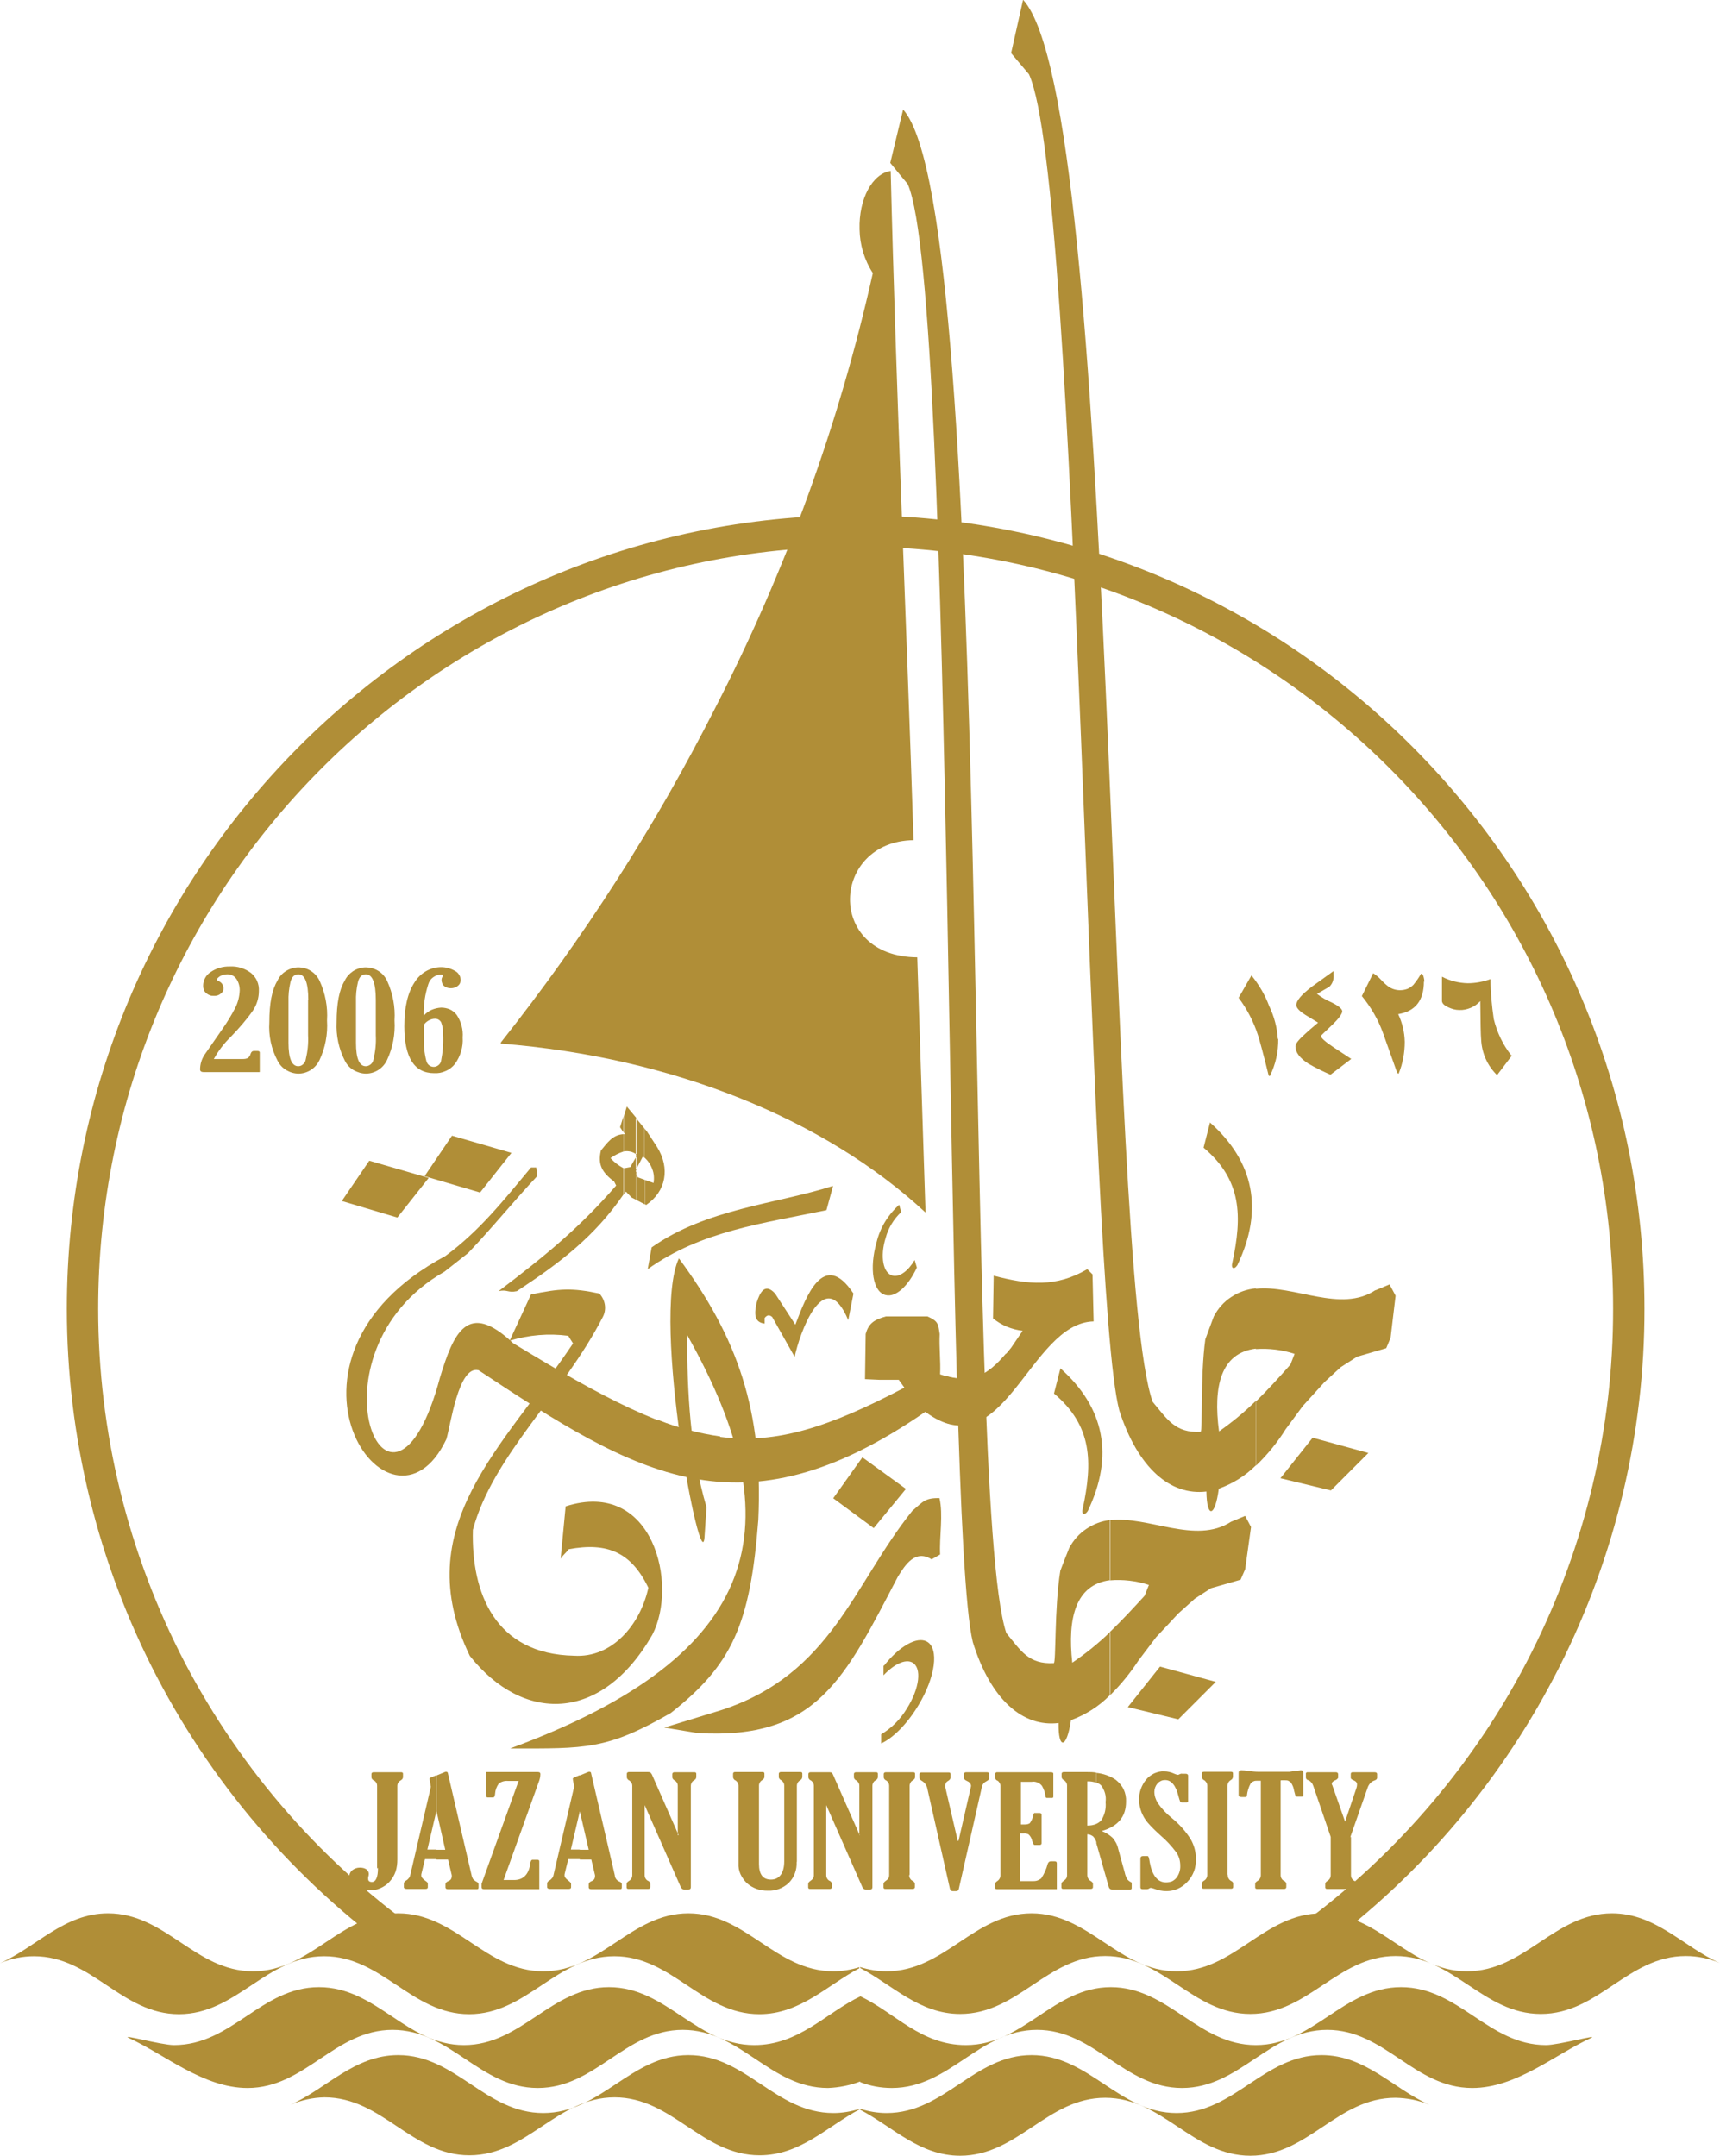 <?xml version="1.0" encoding="UTF-8"?>
<svg id="Layer_1" xmlns="http://www.w3.org/2000/svg" xmlns:xlink="http://www.w3.org/1999/xlink" version="1.1" viewBox="0 0 79 99">
  <!-- Generator: Adobe Illustrator 29.4.0, SVG Export Plug-In . SVG Version: 2.1.0 Build 152)  -->
  <defs>
    <style>
      .st0, .st1 {
        fill: none;
      }

      .st1 {
        stroke: #b08e37;
        stroke-miterlimit: 22.93;
        stroke-width: 1.44px;
      }

      .st2 {
        fill: #b08e37;
        fill-rule: evenodd;
      }

      .st3 {
        clip-path: url(#clippath);
      }
    </style>
    <clipPath id="clippath">
      <rect class="st0" width="79" height="99"/>
    </clipPath>
  </defs>
  <g class="st3">
    <g id="Layer_11" data-name="Layer_1">
      <path id="Vector" class="st1" d="M60.3,88.88c4.51-3.33,8.17-7.68,10.69-12.68,2.52-5,3.83-10.52,3.82-16.11,0-19.71-15.9-35.71-35.51-35.71S3.79,40.38,3.79,60.1c0,5.77,1.39,11.46,4.06,16.58,2.68,5.12,6.55,9.52,11.3,12.82"/>
      <path id="Vector_2" class="st2" d="M50.36,84.6v-.85c.08-.04.16-.09.22-.16.16-.25.23-.54.2-.84.04-.27-.04-.55-.21-.77-.06-.06-.14-.1-.22-.12v-.45c.32.03.64.14.9.32.15.12.28.27.36.44.08.17.12.37.11.56,0,.69-.37,1.14-1.12,1.35.19.07.36.18.5.31.13.15.22.32.26.51l.3,1.09c.02.1.06.2.11.3.05.06.11.11.18.14.01,0,.02.02.03.03,0,.01,0,.03,0,.04v.2c0,.05-.03.07-.09.07h-.8s-.07,0-.1-.03c-.03-.02-.05-.05-.06-.08l-.54-1.9s-.03-.09-.04-.14h0ZM52.68,86.75h-.2c-.07,0-.1-.03-.1-.09v-1.3c0-.09.04-.13.11-.13h.17s.03,0,.05,0c.02,0,.03.02.04.03.03.09.05.18.06.27.11.59.36.91.75.91.09,0,.18-.02.27-.05.08-.04.16-.1.21-.17.12-.16.18-.36.17-.55,0-.22-.06-.44-.19-.62-.21-.28-.45-.54-.72-.77-.21-.19-.41-.38-.59-.59-.12-.14-.21-.3-.28-.47-.07-.18-.11-.38-.11-.57-.01-.34.11-.68.33-.94.1-.12.23-.21.37-.28.14-.06.3-.1.45-.09.16,0,.32.04.47.11.05.02.1.04.15.05.03,0,.06-.01.09-.03.04-.02.08-.03.12-.02h.15c.08,0,.12.03.12.09v1.14s0,.02,0,.04c0,.01-.01.02-.02.03,0,0-.02.01-.03.02-.01,0-.02,0-.04,0h-.18s-.08,0-.09-.03c-.03-.08-.06-.16-.08-.25-.12-.5-.33-.75-.61-.75-.07,0-.14.01-.2.04-.06.03-.12.07-.16.12-.09.11-.14.24-.14.38,0,.18.06.36.16.52.18.26.4.49.65.69.34.28.63.6.86.97.16.28.24.59.24.9,0,.2-.02.39-.09.57-.07.18-.17.35-.31.49-.12.13-.27.24-.43.31-.16.07-.34.11-.52.11-.2,0-.39-.04-.57-.11-.05-.02-.1-.03-.15-.04-.04,0-.07.02-.1.04-.02.01-.05.02-.07.02h0ZM56.39,86.1c0,.05.01.11.04.16.03.05.07.09.11.11.03.01.05.03.07.05.02.02.03.05.03.08v.15c0,.05-.03.08-.1.08h-1.25c-.06,0-.09-.02-.09-.07v-.16c0-.05.03-.1.1-.14.05-.03.09-.07.11-.11.03-.05.04-.1.04-.16v-4.09c0-.05-.01-.11-.04-.15s-.07-.09-.11-.11c-.03-.01-.05-.03-.07-.06-.02-.03-.03-.05-.03-.09v-.15c0-.05.03-.08.1-.08h1.24c.06,0,.09.02.09.07v.16s-.01.06-.03.09-.04.04-.07.06c-.05.03-.09.07-.11.11-.03.05-.04.1-.04.15v4.09h.01ZM58.82,81.77v4.33c0,.06.01.11.04.16.03.05.07.09.12.11.03.01.05.03.07.06.02.02.03.05.03.08v.15c0,.05-.04.08-.1.08h-1.24c-.06,0-.09-.02-.09-.07v-.16c0-.05.04-.1.11-.14.05-.03.09-.07.11-.11.03-.05.04-.1.04-.16v-4.33h-.17c-.06,0-.11,0-.17.03-.05.02-.1.06-.13.1-.09.17-.15.36-.17.56,0,.04-.04.06-.09.06h-.15c-.09,0-.14-.03-.14-.1v-1.01c0-.08.04-.12.13-.12.1,0,.2.01.3.03.16.02.33.04.5.04h1.4l.27-.04.26-.03c.07,0,.11.03.11.09v1.03s0,.03,0,.04c0,.01-.01.02-.02.03,0,0-.02.02-.04.02-.01,0-.03,0-.04,0h-.15c-.06,0-.1-.01-.11-.04-.02-.07-.04-.15-.06-.22-.02-.14-.07-.27-.15-.39-.04-.03-.08-.06-.12-.08-.05-.02-.1-.02-.15-.02h-.19ZM62.05,84.35v1.75c0,.06.01.11.04.16.03.05.07.09.12.11.03.01.05.03.07.06.02.02.03.05.03.08v.15c0,.05-.04.08-.1.08h-1.25c-.06,0-.09-.02-.09-.07v-.16c0-.05.03-.1.1-.14.05-.03.09-.07.11-.11.03-.05.04-.1.04-.16v-1.75l-.8-2.34c-.02-.06-.05-.12-.09-.16-.04-.05-.09-.09-.15-.11-.03,0-.05-.02-.07-.04-.02-.02-.03-.05-.03-.07v-.17s0-.02,0-.03c0,0,0-.02.02-.03s.02-.01.03-.02c0,0,.02,0,.03,0h1.29c.07,0,.11.03.11.09v.17s-.04.07-.11.1c-.07.02-.18.09-.18.16,0,.03,0,.05.02.07l.59,1.68.52-1.54c.02-.05.03-.11.03-.17,0-.09-.06-.15-.18-.2-.07-.03-.11-.06-.11-.1v-.18c0-.05.03-.08.09-.08h1c.08,0,.12.03.12.08v.18c0,.05-.04.09-.12.12-.07.02-.13.06-.18.11-.05.05-.09.11-.12.18l-.81,2.31ZM50.36,81.4v.46c-.14-.04-.28-.07-.42-.06v2.03c.14,0,.29-.02.42-.08v.85c-.03-.1-.08-.19-.15-.27-.08-.06-.17-.1-.27-.1v1.87c0,.05.01.11.04.16.03.05.07.09.11.11.07.04.11.09.11.14v.15c0,.05-.04.08-.11.08h-1.25c-.06,0-.09-.02-.09-.07v-.16c0-.05.04-.1.1-.14.05-.03.09-.07.12-.11.03-.05.04-.1.04-.16v-4.1c0-.05-.01-.11-.04-.15-.03-.05-.07-.09-.11-.11-.03-.01-.05-.03-.07-.06-.02-.02-.03-.05-.03-.08v-.15c0-.05.04-.08.1-.08h1.05c.15,0,.3,0,.45.03h0ZM26.63,85.38v-.44h.41l-.41-1.77v.02-1.66l.41-.17h.04s.03,0,.05.02c.01.01.02.03.02.05l1.09,4.69c0,.07.03.13.07.18s.1.09.16.11c.06.03.09.07.09.11v.15c0,.06-.02.08-.07.08h-1.34c-.07,0-.11-.03-.11-.08v-.15c0-.05.04-.1.13-.14.04-.01.08-.04.11-.07.03-.04.04-.08.05-.12,0-.03,0-.05,0-.08l-.17-.72h-.53ZM31.13,84.27v-2.26c0-.05-.01-.11-.04-.15-.03-.05-.07-.09-.11-.11-.03-.01-.05-.03-.07-.06-.02-.02-.03-.05-.03-.08v-.15c0-.05.04-.08.1-.08h.91c.06,0,.09.02.09.07v.16s-.01.06-.03.08c-.02.03-.04.04-.07.06-.05.03-.09.06-.11.11-.03.05-.04.1-.04.15v4.65c0,.07-.04.11-.12.11h-.17s-.07,0-.1-.03c-.03-.02-.05-.05-.07-.08l-1.66-3.77v3.21c0,.06.01.11.04.16.03.05.07.09.12.11.03.01.05.03.07.06.02.02.03.05.03.08v.15c0,.05-.04.08-.1.08h-.9c-.06,0-.09-.02-.09-.07v-.16c0-.05.04-.1.11-.14.05-.03.09-.07.11-.11.03-.05.04-.1.04-.16v-4.09c0-.05-.01-.11-.04-.15s-.07-.09-.11-.11c-.03-.01-.05-.03-.07-.06-.02-.02-.03-.05-.03-.09v-.15c0-.05.04-.08.11-.08h.85s.08,0,.12.02c.03.03.05.06.07.09l1.23,2.79ZM36.59,85.5c.01.18-.02.36-.08.52-.06.17-.16.32-.29.45-.13.12-.28.21-.44.27-.16.06-.34.09-.51.08-.35.01-.7-.11-.97-.35-.12-.12-.22-.26-.29-.41-.07-.16-.1-.32-.09-.49v-3.56c0-.05-.01-.11-.04-.15-.03-.05-.07-.09-.11-.11-.03-.01-.05-.03-.07-.06-.02-.03-.03-.05-.03-.09v-.15c0-.05.03-.08.1-.08h1.25c.06,0,.09.02.09.07v.16s-.01.06-.03.08c-.02.02-.04.04-.07.06-.05.03-.09.07-.11.11-.03.05-.04.1-.04.15v3.59c0,.48.18.72.55.72s.61-.28.61-.84v-3.47c0-.05-.01-.11-.04-.15-.03-.05-.07-.09-.11-.11-.03-.01-.05-.03-.07-.06-.02-.02-.03-.05-.03-.08v-.15c0-.05.04-.08.1-.08h.89c.06,0,.09.02.09.07v.16s-.01.06-.03.09c-.02.03-.04.04-.07.06-.05.03-.09.07-.11.11-.03.05-.04.1-.04.15v3.49h0ZM39.47,84.27v-2.26c0-.05-.01-.11-.04-.15-.03-.05-.07-.09-.11-.11-.03-.01-.05-.03-.07-.06-.02-.02-.03-.05-.03-.08v-.15c0-.05.04-.08.1-.08h.91c.06,0,.09.02.09.07v.16s-.01.06-.03.08c-.02.03-.04.04-.07.06-.05.03-.09.06-.11.11-.03.05-.04.1-.04.15v4.65c0,.07-.04.11-.12.11h-.17s-.07,0-.1-.03c-.03-.02-.05-.05-.07-.08l-1.66-3.77v3.21c0,.06.01.11.04.16.03.05.07.09.12.11.03.01.05.03.07.06.02.02.03.05.03.08v.15c0,.05-.04.08-.1.08h-.9c-.06,0-.09-.02-.09-.07v-.16c0-.05.04-.1.1-.14.05-.03.09-.07.12-.11.03-.05.04-.1.04-.16v-4.09c0-.05-.01-.11-.04-.15-.03-.05-.07-.09-.11-.11-.03-.01-.05-.03-.07-.06-.02-.02-.03-.05-.03-.08v-.15c0-.05.04-.08.1-.08h.85s.08,0,.12.02c.03.03.05.06.06.09l1.23,2.79ZM41.76,86.1c0,.06.01.11.04.16.03.05.07.09.12.11.03.01.05.03.07.06.02.02.03.05.03.08v.15c0,.05-.04.08-.1.08h-1.25c-.06,0-.09-.02-.09-.07v-.16c0-.05.04-.1.1-.14.05-.03.09-.07.12-.11.03-.05.04-.1.04-.16v-4.09c0-.05-.01-.11-.04-.15-.03-.05-.07-.09-.11-.11-.03-.01-.05-.03-.07-.06-.02-.02-.03-.05-.03-.08v-.15c0-.05.04-.08.1-.08h1.25c.06,0,.09.02.09.07v.16s-.01.06-.03.08c-.02.02-.04.04-.07.06-.05.03-.09.06-.11.11-.03.05-.04.1-.04.15v4.09ZM44.03,84.51l.55-2.4s.02-.07.02-.1c0-.05-.02-.1-.06-.14-.03-.04-.08-.07-.13-.09-.09-.04-.14-.09-.14-.14v-.17c0-.06.04-.09.11-.09h.94c.08,0,.12.03.12.09v.17c0,.06-.04.1-.11.14-.06.03-.12.07-.16.12-.04.05-.07.12-.08.19l-1.05,4.64c-.01.07-.05.11-.12.11h-.17s-.06-.01-.08-.03c-.02-.02-.03-.05-.04-.08l-1.04-4.61c-.01-.07-.05-.14-.09-.2-.04-.06-.1-.11-.17-.15-.07-.04-.1-.09-.1-.14v-.16c0-.05.04-.08.1-.08h1.24c.07,0,.09.03.09.09v.17s-.03.08-.1.12c-.04.02-.07.04-.1.08-.02.03-.04.08-.04.12,0,.04,0,.07,0,.11l.57,2.46h0ZM48.54,86.75h-2.75c-.07,0-.09-.03-.09-.08v-.15c0-.05.04-.1.13-.16.04-.03.07-.07.09-.11s.03-.09.03-.14v-4.09c0-.05-.01-.11-.04-.15-.03-.05-.06-.09-.11-.11-.03-.01-.05-.03-.07-.06-.02-.02-.03-.05-.03-.08v-.17s.03-.07.09-.07h2.46c.09,0,.13.02.13.06v1.02c0,.05,0,.09-.02.09-.03.01-.07.02-.1.01h-.15s-.03,0-.04,0c-.01,0-.02-.01-.03-.02-.01,0-.02-.02-.02-.03,0-.01,0-.03,0-.04-.02-.16-.08-.32-.16-.46-.05-.07-.12-.12-.21-.16-.08-.03-.17-.05-.26-.03h-.5v1.96h.17c.08,0,.17-.01.24-.06.08-.11.13-.23.16-.36,0-.04.02-.07.04-.11.02,0,.05,0,.07,0h.17c.07,0,.1.03.1.09v1.3c0,.05-.03.08-.09.08h-.18s-.03,0-.05,0c-.01,0-.03-.01-.04-.02-.03-.05-.05-.1-.07-.16-.02-.11-.08-.22-.16-.3-.07-.04-.15-.06-.23-.05h-.16v2.19h.54c.07,0,.15,0,.22-.02.07-.02.14-.06.2-.1.14-.21.24-.43.3-.67.03-.08.07-.12.15-.12h.17c.07,0,.1.03.1.09v1.21ZM26.63,81.52v1.66l-.41,1.75h.41v.44h-.53l-.17.7s0,.04,0,.06c0,.07.06.14.18.23.08.06.12.11.12.15v.15c0,.06-.04.08-.12.08h-.84c-.09,0-.14-.03-.14-.08v-.18s.01-.05.03-.07c.02-.02.04-.04.06-.05.06-.03.1-.07.14-.12.04-.05.06-.11.07-.17l.94-4.02-.04-.24s-.02-.08-.02-.13c0-.02.02-.04.06-.06l.27-.11h-.01ZM20.04,85.38v-.44h.41l-.4-1.77v.02-1.66l.41-.17s.03,0,.04,0c.02,0,.03,0,.05.02.01.01.02.03.02.04l1.09,4.69c.01.06.04.13.07.18.05.05.1.09.16.12.06.03.09.07.09.11v.15c0,.06-.02.08-.07.08h-1.34c-.07,0-.11-.03-.11-.08v-.15c0-.05.04-.1.13-.14.04-.01.08-.04.11-.07.03-.04.04-.08.05-.12,0-.03,0-.05,0-.08l-.17-.72h-.53ZM22.32,81.37h2.37c.09,0,.13.03.13.09,0,.13-.03.26-.08.38l-1.61,4.49h.48c.41,0,.66-.24.74-.71,0-.07.02-.13.05-.19.01-.01.03-.02.04-.03.02,0,.03,0,.05,0h.2c.06,0,.08.03.08.08v1.27h-2.54c-.08,0-.11-.03-.11-.1v-.15l1.7-4.72h-.5c-.15-.01-.29.03-.41.12-.1.14-.16.3-.17.46,0,.06-.02.12-.05.17,0,0-.04.01-.09.01h-.18c-.06,0-.09-.02-.09-.07v-1.1ZM17.32,85.8v-3.79c0-.05-.01-.11-.04-.15-.03-.05-.07-.09-.12-.11-.03-.01-.05-.03-.07-.06-.02-.02-.03-.05-.03-.08v-.15c0-.05.04-.08.1-.08h1.26c.06,0,.09.02.09.07v.16s-.01.06-.03.08c-.02.03-.04.04-.07.06-.05.03-.09.06-.12.11-.03.05-.04.1-.04.15v3.37c0,.19-.02.38-.08.56-.06.18-.16.34-.29.48-.12.13-.26.22-.42.29-.16.07-.33.1-.5.09-.24.01-.47-.05-.66-.19-.07-.05-.13-.11-.18-.19-.04-.08-.07-.16-.07-.25,0-.06,0-.11.03-.16.02-.05.06-.1.1-.13.1-.08.22-.12.35-.12.11,0,.21.02.3.08.03.02.06.06.08.09.02.04.03.08.03.12,0,.05-.01.1-.03.15,0,.03,0,.05,0,.08,0,.09.06.14.17.14.18,0,.28-.21.28-.64h-.02ZM20.04,81.52v1.66l-.41,1.75h.41v.44h-.52l-.17.7s0,.04,0,.06c0,.07.06.14.18.23.12.08.12.11.12.15v.15c0,.06-.04.08-.12.08h-.84c-.09,0-.14-.03-.14-.08v-.18s.01-.05.03-.07c.02-.02.04-.04.06-.05.06-.03.1-.07.14-.12.04-.05.06-.11.07-.17l.94-4.02-.04-.24s-.02-.08-.02-.13c0-.02.02-.04.06-.06l.25-.1Z"/>
      <path id="Vector_3" class="st2" d="M11.92,49.23h-2.58c-.09,0-.15-.04-.15-.12,0-.24.07-.47.2-.67l.84-1.21c.21-.3.4-.61.57-.94.13-.25.2-.53.21-.82,0-.19-.05-.37-.16-.53-.05-.06-.11-.12-.18-.15-.07-.04-.15-.05-.23-.05-.12,0-.24.03-.34.09-.09.06-.14.12-.14.15s.02.04.08.07c.06.03.12.07.16.13.04.06.06.12.07.19,0,.05-.01.1-.03.14-.02.04-.05.08-.09.11-.09.08-.21.12-.33.11-.07,0-.13,0-.19-.03-.06-.02-.12-.06-.17-.1-.04-.04-.08-.09-.1-.15-.02-.06-.03-.12-.03-.18,0-.12.03-.25.09-.36.06-.11.14-.2.25-.27.26-.18.57-.27.89-.26.35-.02.69.09.97.3.12.1.22.23.28.37.06.14.09.3.08.46,0,.31-.09.62-.27.89-.3.43-.65.83-1.02,1.21-.31.3-.57.64-.78,1.02h1.33c.08,0,.17-.01.24-.05.06-.05.1-.11.12-.19.03-.09.08-.13.15-.13h.17c.07,0,.1.03.1.07v.89h0ZM13.68,44.42c.21,0,.42.05.59.16.18.11.32.27.41.46.26.57.38,1.19.34,1.82.04.63-.08,1.26-.35,1.83-.09.18-.22.33-.39.44-.17.11-.37.17-.57.17-.2,0-.39-.06-.56-.16-.17-.1-.31-.25-.4-.43-.29-.54-.42-1.16-.38-1.77,0-.86.12-1.49.37-1.9.08-.18.21-.33.38-.44.17-.11.36-.17.56-.18h0ZM14.16,45.92c0-.78-.15-1.18-.46-1.18-.18,0-.3.12-.36.36-.07.3-.1.6-.09.9v1.88c0,.72.15,1.08.45,1.08.08,0,.16-.03.22-.09.06-.05.11-.13.12-.21.09-.37.13-.74.11-1.12v-1.65.02ZM16.77,44.42c.21,0,.42.05.6.16.18.11.32.27.41.46.26.57.38,1.19.34,1.82.04.63-.08,1.26-.35,1.83-.09.18-.22.33-.39.44-.17.11-.37.17-.57.17-.2,0-.39-.06-.57-.16-.17-.1-.31-.25-.4-.43-.28-.55-.41-1.16-.38-1.77,0-.86.12-1.49.37-1.9.08-.18.22-.33.38-.44.17-.11.36-.17.56-.18h0ZM17.26,45.92c0-.78-.15-1.18-.46-1.18-.18,0-.3.12-.36.36-.07.3-.1.6-.09.9v1.88c0,.72.15,1.08.45,1.08.08,0,.16-.03.23-.09.06-.05.11-.13.12-.21.09-.37.13-.74.11-1.12v-1.65.02ZM19.47,46.63c.1-.11.22-.2.36-.26.14-.06.28-.09.43-.1.14,0,.28.03.4.08.13.06.24.15.32.26.2.3.3.67.27,1.03.03.43-.1.86-.35,1.21-.11.14-.26.26-.43.33-.17.08-.35.11-.53.1-.91,0-1.37-.72-1.37-2.16,0-.87.16-1.54.47-2.01.13-.21.3-.38.52-.51.21-.12.45-.19.7-.19.22,0,.44.06.63.17.08.04.14.09.19.17.05.07.07.15.08.24,0,.05-.01.1-.03.15-.02.05-.05.09-.09.12-.04.04-.09.07-.15.09-.06.02-.12.03-.18.03-.12,0-.23-.03-.32-.11-.04-.03-.07-.08-.08-.12-.02-.05-.03-.1-.03-.14,0-.05.01-.11.04-.15.01-.02.02-.04.02-.06,0-.03-.03-.05-.08-.05-.13,0-.26.05-.37.13-.11.08-.18.19-.22.32-.15.46-.22.94-.21,1.42h0ZM19.47,47.06v.55c-.02.37.02.74.11,1.1.02.08.06.15.12.2.06.05.14.08.22.08.08,0,.16-.03.22-.08.06-.05.11-.12.12-.2.08-.4.11-.8.09-1.2.01-.19-.02-.39-.09-.57-.03-.05-.07-.09-.12-.12-.05-.03-.11-.04-.16-.04-.1,0-.2.03-.29.08-.09.05-.17.12-.22.2Z"/>
      <path id="Vector_4" class="st2" d="M15.7,55.15l1.26-1.85,2.73.79-1.44,1.82-2.55-.76Z"/>
      <path id="Vector_5" class="st2" d="M58.81,67.88l1.48-1.86,2.56.7-1.72,1.72-2.32-.56Z"/>
      <path id="Vector_6" class="st2" d="M55.58,51.53l-.3,1.17c1.76,1.48,1.78,3.15,1.32,5.29-.07.24.07.34.23.11,1.22-2.54.77-4.76-1.26-6.56Z"/>
      <path id="Vector_7" class="st2" d="M35.47,60.48l1.03,1.83c.2-1.02,1.36-4.32,2.46-1.69l.24-1.22c-1.37-2.07-2.19.17-2.67,1.43l-.93-1.43c-.46-.51-.7-.06-.85.43-.08.4-.17.89.37.95v-.26c.14-.17.24-.13.34-.05Z"/>
      <path id="Vector_8" class="st2" d="M19.5,54.01l1.26-1.86,2.73.79-1.44,1.82-2.55-.75Z"/>
      <path id="Vector_9" class="st2" d="M38.26,54.47l-.3,1.1c-2.91.61-5.75.95-8.21,2.71.06-.33.12-.67.18-1,2.52-1.78,5.72-1.99,8.32-2.82Z"/>
      <path id="Vector_10" class="st2" d="M42.11,58.21c-.39.84-.97,1.38-1.43,1.26-.59-.14-.76-1.23-.42-2.42.16-.67.53-1.27,1.04-1.73l.09.34c-.34.32-.59.73-.71,1.18-.27.86-.12,1.64.33,1.74.32.07.71-.23,1-.72l.1.34Z"/>
      <path id="Vector_11" class="st2" d="M29.61,51.83l.1.12.47.72c.61.98.41,2.04-.5,2.66l-.07-.04v-1.11l.41.14c.03-.21.02-.43-.06-.63-.07-.2-.19-.38-.35-.53v-1.34ZM29.21,51.34l.39.48v1.35l-.07-.07-.33.63v-.62s.03-.07.02-.08h-.02v-1.68ZM29.61,55.3l-.39-.2v-1.25l.07.21.33.12v1.12ZM28.7,52.07l-.05-.08v-.71l.14-.47.44.53v1.67c-.08-.06-.18-.11-.28-.13-.1-.02-.21-.03-.31,0v-.8h.07ZM29.23,55.1l-.22-.11c-.09-.09-.17-.18-.26-.27l-.1.14v-1.22s.03,0,.05,0l.26-.05c.05-.12.21-.37.27-.49v.62l-.03.05.03.08v1.25ZM28.63,51.99l-.15-.23.15-.48v.71ZM28.63,54.86c-1.32,1.92-2.91,3.13-4.89,4.43-.42.09-.43-.09-.84,0,2.12-1.61,3.69-2.88,5.4-4.85-.03-.06-.06-.12-.09-.18-.54-.41-.77-.77-.61-1.43.3-.36.54-.72,1.03-.75v.8c-.21.07-.41.17-.59.3.17.19.37.34.59.46v1.23Z"/>
      <path id="Vector_12" class="st2" d="M50.18,58.52l-.24-.24c-1.43.84-2.7.72-4.3.3l-.03,1.96c.39.32.86.51,1.36.57l-.53.78c-1.02,1.27-1.74,1.74-3.26,1.22.03-.62-.05-1.23-.02-1.85-.07-.48-.07-.59-.56-.81h-1.91c-.55.15-.8.33-.93.81l-.03,2.07.66.03h.89l.26.36c-6.93,3.64-9.57,3.08-17.97-2.04-2.1-1.99-2.74-.46-3.36,1.57-2.28,8.56-6.37-1.11.21-4.86l1.08-.85c1.11-1.16,2.09-2.38,3.18-3.54-.02-.13-.03-.26-.05-.39h-.24c-1.26,1.51-2.35,2.9-3.94,4.07-8.83,4.72-2.52,13.83.05,8.41.19-.59.55-3.41,1.48-3.17,7.27,4.81,12.03,7.77,20.52,1.91,3.61,2.69,4.77-4.09,7.73-4.15l-.05-2.16Z"/>
      <path id="Vector_13" class="st2" d="M63.18,59.25l.64-.27c.08.14.2.37.28.52-.08.64-.15,1.29-.23,1.93-.07.16-.13.32-.2.48l-.45.13-.89.26-.75.48-.74.68-1,1.1-.79,1.07c-.38.61-.84,1.17-1.36,1.67v-2.95c.54-.53,1.06-1.1,1.58-1.69l.19-.49c-.57-.19-1.18-.26-1.78-.22v-2.77c1.76-.19,3.9,1.13,5.5.06ZM57.68,67.29c-.48.48-1.06.84-1.7,1.07-.17,1.31-.55,1.39-.57.13-1.64.2-3.14-1.06-4-3.72-1.48-5.61-1.83-56.32-4.15-61.36l-.82-.97.55-2.45c4.4,4.81,3.73,58.01,5.95,64.38.68.81,1.04,1.44,2.2,1.38.11,0-.02-2.51.22-4.25.13-.35.26-.7.39-1.05.19-.36.46-.67.8-.89.34-.23.73-.36,1.13-.4v2.77c-1.6.19-1.97,1.72-1.69,3.8.6-.42,1.17-.89,1.69-1.4v2.96Z"/>
      <path id="Vector_14" class="st2" d="M41.96,38.58c-3.78.05-4.06,5.35.17,5.38l.38,11.72c-4.59-4.26-11.55-7.13-19.52-7.76l.03-.07c3.78-4.77,7.07-9.9,9.82-15.32,3.26-6.33,5.7-13.05,7.25-19.99-.39-.6-.6-1.3-.61-2.01-.04-1.4.59-2.56,1.43-2.68.25,10.25.72,20.5,1.05,30.74Z"/>
      <path id="Vector_15" class="st2" d="M69.45,48.46l-.69.91c-.44-.43-.7-1.01-.73-1.63-.02-.18-.03-.77-.04-1.77-.12.13-.27.24-.44.31-.17.07-.35.11-.53.1-.17,0-.34-.05-.49-.12-.2-.09-.3-.19-.3-.3v-1.11c.37.19.77.29,1.18.3.36,0,.72-.07,1.05-.19,0,.61.06,1.23.15,1.84.15.61.42,1.18.81,1.67Z"/>
      <path id="Vector_16" class="st2" d="M65.4,45.07c0,.87-.39,1.37-1.18,1.5.19.4.29.83.3,1.27,0,.5-.09,1-.28,1.46h-.03l-.06-.1c-.2-.57-.41-1.16-.63-1.77-.22-.61-.55-1.18-.97-1.69l.52-1.05c.13.08.25.18.36.3.11.12.22.22.35.32.15.1.33.16.52.16.12,0,.23-.02.34-.06.11-.04.2-.11.28-.19.13-.16.25-.33.35-.51l.08.04c.04.1.07.22.07.33Z"/>
      <path id="Vector_17" class="st2" d="M62.07,48.62l-.96.73c-.35-.15-.69-.32-1.02-.51-.4-.26-.59-.52-.59-.79,0-.12.14-.3.43-.56.12-.11.33-.3.61-.53l-.59-.36c-.27-.17-.41-.32-.41-.45,0-.2.24-.48.71-.84l1-.72v.16c.01.1,0,.21-.03.3-.03.1-.09.19-.16.26-.19.11-.38.22-.57.33.21.16.43.29.67.39.32.16.49.3.49.41s-.16.34-.49.65-.49.47-.49.48c0,.09.2.27.61.54l.79.52Z"/>
      <path id="Vector_18" class="st2" d="M58.71,47.7c.01.6-.12,1.18-.39,1.72l-.05-.03c-.25-1.02-.42-1.64-.49-1.85-.2-.62-.5-1.2-.89-1.72l.59-1.03c.34.42.62.89.81,1.4.23.48.37.99.4,1.52Z"/>
      <path id="Vector_19" class="st2" d="M51.8,78.39l1.48-1.86,2.56.7-1.72,1.72-2.32-.56Z"/>
      <path id="Vector_20" class="st2" d="M48.71,62.82l-.3,1.17c1.76,1.48,1.78,3.15,1.32,5.29-.07.24.07.34.23.11,1.22-2.54.77-4.76-1.26-6.56Z"/>
      <path id="Vector_21" class="st2" d="M56.54,69.88l.65-.27c.08.14.19.37.27.51l-.27,1.94c-.07.16-.14.32-.21.48l-.45.13-.91.26-.74.48-.76.68c-.34.37-.68.73-1.02,1.09l-.81,1.07c-.38.58-.82,1.12-1.32,1.61v-2.91c.55-.53,1.07-1.09,1.6-1.67l.2-.5c-.58-.19-1.19-.26-1.8-.21v-2.76c1.77-.22,3.93,1.13,5.57.07ZM50.97,77.85c-.5.51-1.11.89-1.78,1.14-.19,1.31-.59,1.38-.57.13-1.64.2-3.12-1.07-3.94-3.72-1.37-5.62-.76-61.91-2.99-66.95-.27-.32-.54-.65-.8-.97l.59-2.45c4.32,4.81,2.62,63.59,4.74,69.96.67.81,1.02,1.44,2.18,1.38.11,0,.02-2.51.3-4.24.13-.35.27-.7.41-1.05.19-.35.45-.65.78-.87.33-.22.7-.37,1.1-.41v2.76c-1.58.2-1.97,1.73-1.74,3.79.62-.42,1.2-.89,1.74-1.41v2.91Z"/>
      <path id="Vector_22" class="st2" d="M42.8,71.6l.38-.22c-.04-.83.15-1.82-.03-2.59-.66,0-.73.14-1.25.59-2.71,3.37-3.7,7.5-8.78,9.15l-2.61.8,1.52.25c5.48.33,6.76-2.49,9.21-7.18.34-.55.8-1.26,1.54-.8Z"/>
      <path id="Vector_23" class="st2" d="M40.6,76.49c.7-.89,1.51-1.36,1.97-1.11.57.31.4,1.63-.39,2.93-.51.85-1.16,1.5-1.71,1.75v-.42c.49-.29.89-.7,1.18-1.18.59-.93.7-1.88.25-2.12-.32-.17-.84.08-1.32.59v-.45Z"/>
      <path id="Vector_24" class="st2" d="M31.18,57.79c-1.29,2.76,1.05,14.87,1.18,12.78l.09-1.36c-.75-2.55-.89-5.25-.89-7.91,4.9,8.69,3.59,14.67-8.13,18.99,3.49,0,4.42.07,7.38-1.63,2.8-2.21,3.65-4.03,4.02-8.87.23-5.03-.96-8.37-3.65-12.01Z"/>
      <path id="Vector_25" class="st2" d="M23.42,61.54l.97-2.1c1.31-.27,1.87-.31,3.14-.04.13.14.22.32.25.51.03.19,0,.39-.09.56-1.83,3.57-5.05,6.36-5.97,9.78-.08,2.91,1.02,5.71,4.65,5.78,1.75.11,3.04-1.43,3.41-3.12-.79-1.63-1.88-2.1-3.66-1.77-.09.14-.3.3-.37.44l.23-2.41c4.04-1.29,5.18,3.61,3.98,5.9-2.35,4.08-5.95,4.03-8.38.97-2.87-5.94,1.53-9.55,4.74-14.35-.07-.12-.15-.23-.22-.35-.9-.12-1.81-.04-2.68.22Z"/>
      <path id="Vector_26" class="st2" d="M38.27,68.8l1.34-1.88,2,1.45-1.48,1.8-1.86-1.37Z"/>
      <path id="Vector_27" class="st2" d="M46.2,62.16c-.84.99-1.53,1.37-2.77,1.02v2.15c1.16.38,2.04-.3,2.86-1.22v-1.94h-.09Z"/>
      <path id="Vector_28" class="st2" d="M33.08,65.96c-.98-.14-1.94-.39-2.86-.76v2.25c.93.31,1.89.5,2.86.58v-2.06Z"/>
      <path id="Vector_29" class="st2" d="M39.48,90.33c-.39.12-.79.19-1.2.19-2.67,0-4.01-2.66-6.66-2.66s-4.01,2.66-6.67,2.66-4.01-2.66-6.66-2.66-4.01,2.66-6.67,2.66-4-2.66-6.66-2.66c-2.02,0-3.29,1.55-4.96,2.29.5-.21,1.03-.32,1.56-.32,2.67,0,4.01,2.66,6.66,2.66s4.01-2.66,6.67-2.66,4.01,2.66,6.66,2.66,4.01-2.66,6.67-2.66,4,2.66,6.66,2.66c1.87,0,3.1-1.32,4.59-2.11v-.04Z"/>
      <path id="Vector_30" class="st2" d="M39.48,96.84c-.39.12-.79.19-1.2.19-2.67,0-4.01-2.66-6.66-2.66s-4.01,2.66-6.67,2.66-4.01-2.66-6.66-2.66c-2.02,0-3.29,1.54-4.95,2.28.49-.21,1.02-.33,1.56-.34,2.67,0,4,2.66,6.66,2.66s4.01-2.66,6.67-2.66,4,2.66,6.66,2.66c1.87,0,3.1-1.32,4.59-2.11v-.02Z"/>
      <path id="Vector_31" class="st2" d="M39.52,90.33c.39.12.79.19,1.2.19,2.67,0,4.01-2.66,6.66-2.66s4.01,2.66,6.67,2.66,4-2.66,6.66-2.66,4.01,2.66,6.67,2.66,4.01-2.66,6.66-2.66c2.02,0,3.29,1.55,4.95,2.28-.5-.21-1.03-.32-1.56-.32-2.67,0-4,2.66-6.66,2.66s-4.01-2.66-6.67-2.66-4.01,2.66-6.67,2.66-4.01-2.66-6.67-2.66-4,2.66-6.66,2.66c-1.87,0-3.1-1.32-4.59-2.11v-.05Z"/>
      <path id="Vector_32" class="st2" d="M39.52,96.84c.39.12.79.19,1.2.19,2.67,0,4.01-2.66,6.66-2.66s4.01,2.66,6.66,2.66,4.01-2.66,6.66-2.66c2.02,0,3.29,1.54,4.95,2.28-.49-.21-1.02-.31-1.56-.32-2.67,0-4,2.66-6.66,2.66s-4.01-2.66-6.67-2.66-4.01,2.66-6.66,2.66c-1.87,0-3.1-1.33-4.59-2.11v-.04Z"/>
      <path id="Vector_33" class="st2" d="M39.52,91.67c1.59.76,2.78,2.24,4.84,2.24,2.67,0,4.01-2.66,6.66-2.66s4.01,2.66,6.66,2.66,4.01-2.66,6.67-2.66,4.01,2.66,6.66,2.66c.57,0,2.52-.53,2.05-.32-1.65.76-3.42,2.29-5.44,2.29-2.67,0-4-2.67-6.66-2.67s-4.01,2.67-6.67,2.67-4.01-2.67-6.66-2.67-4.01,2.67-6.67,2.67c-.5,0-.99-.09-1.45-.27v-.03c-.47.18-.97.28-1.48.3-2.67,0-4.01-2.67-6.67-2.67s-4,2.67-6.66,2.67-4.01-2.67-6.67-2.67-4.01,2.67-6.66,2.67c-2.02,0-3.79-1.53-5.44-2.29-.47-.22,1.48.32,2.06.32,2.67,0,4-2.66,6.66-2.66s4.01,2.66,6.66,2.66,4.01-2.66,6.66-2.66,4.01,2.66,6.67,2.66c2.06,0,3.29-1.48,4.88-2.24h0Z"/>
    </g>
  </g>
</svg>